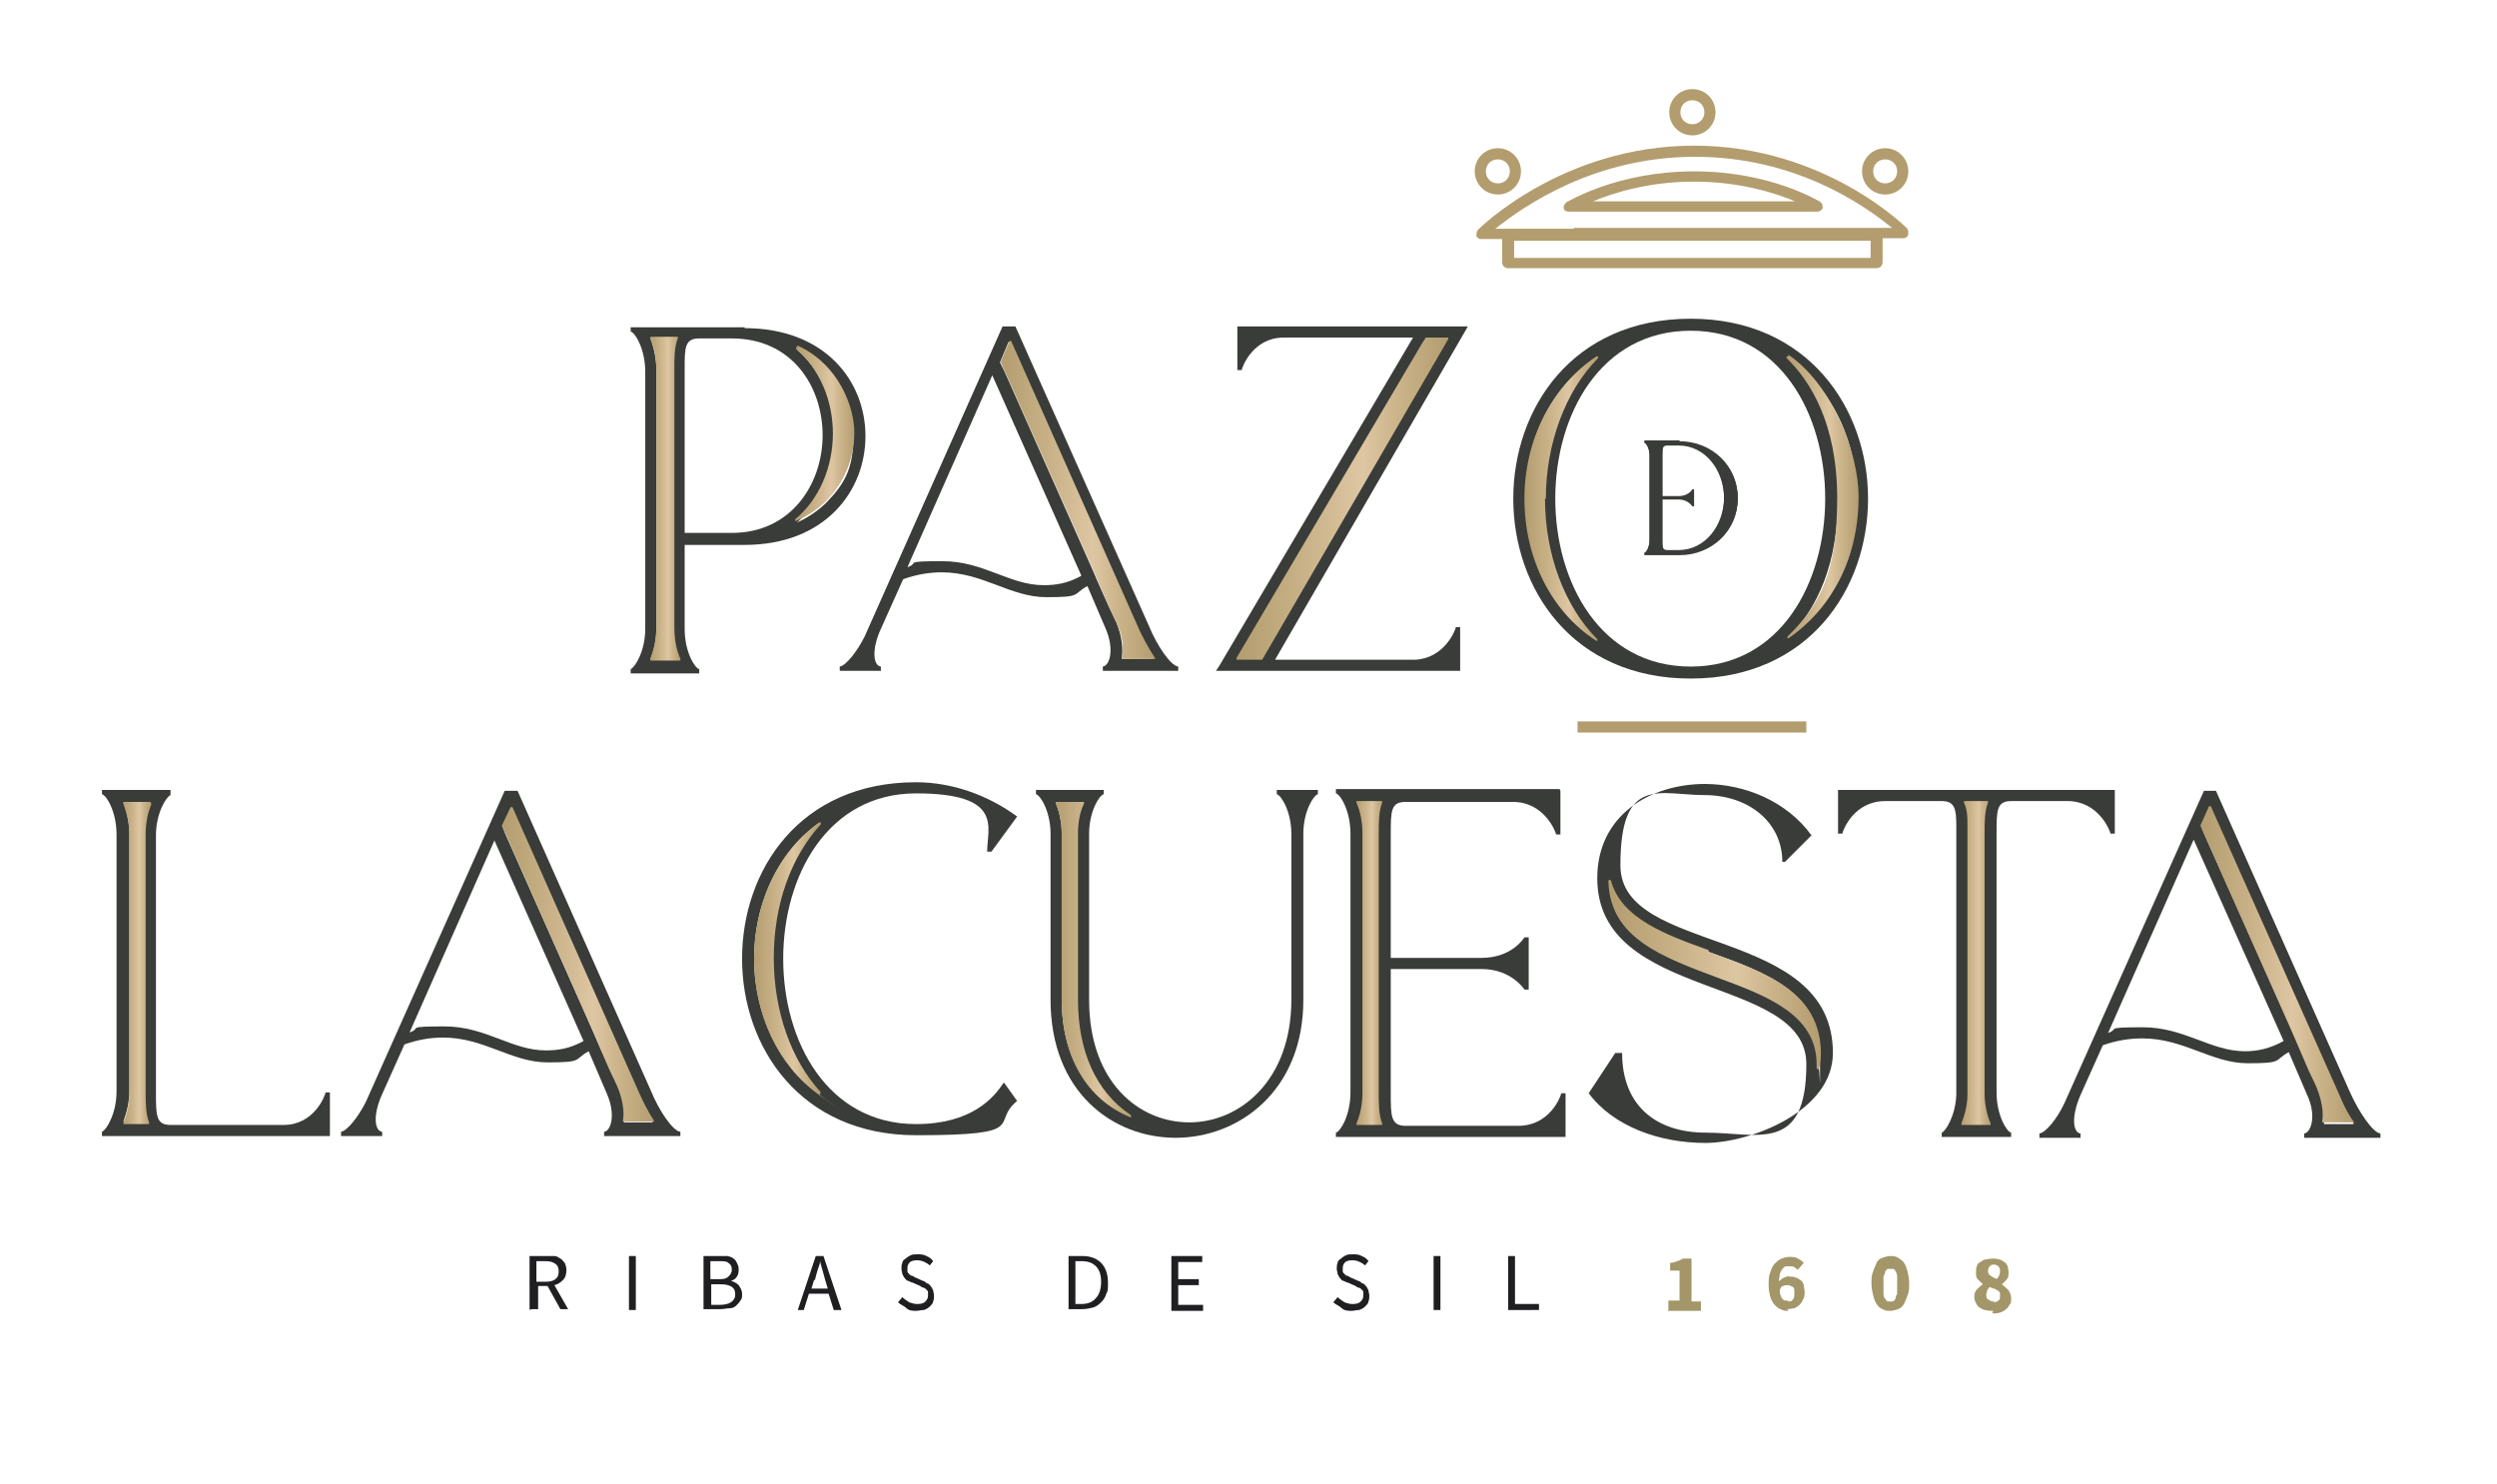 <svg xmlns="http://www.w3.org/2000/svg" xmlns:xlink="http://www.w3.org/1999/xlink" viewBox="0 0 291.4 173.2"><linearGradient id="a" gradientUnits="userSpaceOnUse" x1="75.8" x2="79.4" y1="58.2" y2="58.2"><stop offset="0" stop-color="#b39d6f"></stop><stop offset=".3" stop-color="#c7b085"></stop><stop offset=".6" stop-color="#ddc6a2"></stop><stop offset=".8" stop-color="#c7b085"></stop><stop offset="1" stop-color="#b39d6f"></stop></linearGradient><linearGradient id="b" x1="92.8" x2="99.8" xlink:href="#a" y1="50.7" y2="50.7"></linearGradient><linearGradient id="c" x1="116.6" x2="134.8" xlink:href="#a" y1="58.4" y2="58.4"></linearGradient><linearGradient id="d" x1="144.2" x2="169" xlink:href="#a"></linearGradient><linearGradient id="e" x1="14.3" x2="17.6" xlink:href="#a" y1="112.4" y2="112.4"></linearGradient><linearGradient id="f" x1="58.5" x2="76.5" xlink:href="#a" y1="112.6" y2="112.6"></linearGradient><linearGradient id="g" x1="87.9" x2="95.8" xlink:href="#a" y1="111.9" y2="111.9"></linearGradient><linearGradient id="h" x1="123.1" x2="132" xlink:href="#a" y1="111.9" y2="111.9"></linearGradient><linearGradient id="i" x1="158.2" x2="161.4" xlink:href="#a" y1="112.4" y2="112.4"></linearGradient><linearGradient id="j" x1="187.7" x2="212.5" xlink:href="#a" y1="113.7" y2="113.7"></linearGradient><linearGradient id="k" x1="228.8" x2="232.3" xlink:href="#a" y1="112.4" y2="112.4"></linearGradient><linearGradient id="l" x1="256.8" x2="274.9" xlink:href="#a" y1="112.7" y2="112.7"></linearGradient><linearGradient id="m" x1="177.9" x2="186.5" xlink:href="#a" y1="58.2" y2="58.2"></linearGradient><linearGradient id="n" x1="208.4" x2="216.9" xlink:href="#a" y1="58.1" y2="58.1"></linearGradient><path d="m79 39.5c-.5 1-.5 2.3-.5 3.4v30.3c0 1.3.3 2.7.7 3.7h-3.3c.5-1.1.7-2.4.7-3.7v-30c0-1.3-.3-2.7-.7-3.7h3m14.1 1.2c4.5 2 6.6 6.1 6.6 10.1s-1.1 5.7-3.1 7.8c-1 1-2.2 1.8-3.5 2.4 2.9-2.5 4.4-6.3 4.4-10.1s-1.5-7.6-4.4-10.1m-6.1-2.6h-13.3v.5c.5.1 1.7 2 1.7 4.7v30c0 2.6-1.2 4.5-1.7 4.7v.5h8v-.5c-.5-.1-1.7-2-1.7-4.7v-9.8h7c9.4 0 14.1-6.3 14.1-12.7s-4.7-12.6-14.1-12.6zm-7 24v-19.2c0-2.4 0-3.5 1.7-3.5h3.8c7.1 0 10.6 5.7 10.6 11.3s-3.6 11.4-10.6 11.4z" fill="#3a3c39"></path><path d="m117.8 39.9 15 33.8c.2.5.9 1.9 1.8 3.2h-3.7c.2-1.2 0-2.7-.6-4.2l-.9-1.9-1.3-2.9-.6-1.4-10.3-23.2-.5-1 1-2.4m.7-1.8h-1.4l-16.1 36.2c-.9 1.8-2.2 3.4-2.9 3.5v.5h4.8v-.5c-.9-.1-1.1-2 0-4.4l2.6-5.8c1.7-.6 3.2-.8 4.5-.8 4.8 0 8 2.9 12.2 2.9s3-.3 4.8-1.3l2.1 4.9c1.1 2.5.5 4.4-.3 4.5v.5h8.8v-.5c-.9-.1-2.5-2.5-3.4-4.7l-15.6-35zm-12.5 28.1 9.9-22.4 10.4 23.4c-1.6.9-3 1.1-4.4 1.1-4 0-7-2.8-11.8-2.8s-2.6.2-4.1.7z" fill="#3a3c39"></path><path d="m168.9 39.5-21.3 36.8-.4.6h-2.8l21.7-36.8.4-.6zm2.4-1.4h-26.9v5.1h.5c.1-.5 1.4-3.8 4.9-3.8h15.1l-22.6 38.3-.4.6h28.5v-5.1h-.5c-.1.5-1.4 3.6-4.7 3.8h-16.4z" fill="#3a3c39"></path><path d="m78.7 73.2v-30.3c0-1.1 0-2.4.4-3.4 0 0 0-.1 0-.2 0 0 0 0-.1 0h-3-.1v.2c.5 1.1.7 2.4.7 3.7v30c0 1.3-.3 2.6-.7 3.7v.2h.1 3.3.1s0-.1 0-.2c-.5-1.1-.7-2.4-.7-3.7z" fill="url(#a)"></path><path d="m93.1 40.5h-.2v.2c2.7 2.3 4.3 6 4.3 9.9s-1.6 7.7-4.4 10v.2h.1s0 0 0 0c1.4-.6 2.6-1.4 3.6-2.4 2-2.1 3.2-4.9 3.2-7.9s-1.8-8-6.7-10.2z" fill="url(#b)"></path><path d="m134.8 76.8c-.9-1.3-1.6-2.8-1.8-3.2l-15-33.8s0 0-.1 0-.1 0-.1 0l-1 2.4s0 0 0 .1l10.8 24.3s0 0 0 0l1.8 4.2.9 1.9c.7 1.5.9 2.9.6 4.1v.1h.1 3.7.1s0-.1 0-.2z" fill="url(#c)"></path><path d="m169 39.4s0 0-.1 0h-2.4-.1l-.4.6-21.7 36.8v.2h.1 2.8.1l21.7-37.4s0-.1 0-.2z" fill="url(#d)"></path><path d="m95.6 96.1c-3.7 4-5.6 9.9-5.6 15.8s1.9 11.8 5.6 15.8c-5.1-3.7-7.6-9.9-7.6-15.8s2.4-12.1 7.5-15.8m11.4-4.8c-13.6 0-20.3 10.3-20.3 20.6s6.8 20.6 20.3 20.6 8.6-1.4 11.8-4l-1.5-2.1h-.1c-1.1 1.7-3.7 4.8-10.2 4.8-10.3 0-15.5-9.6-15.5-19.3s5.2-19.3 15.5-19.3 8.3 4 8.3 6.8h.5l3-4.1c-3.4-2.5-7.6-4-11.8-4z" fill="#3a3c39"></path><path d="m126.3 93.6c-.4 1-.7 2.3-.7 3.6v19.4c0 6.7 2.7 11.2 6.2 13.6-4.4-1.9-7.9-6.3-7.9-13.6v-19.4c0-1.3-.3-2.5-.7-3.6zm27.4-1.4h-4.7v.5c.5.1 1.7 2 1.7 4.6v19.4c0 9.4-6 14.3-11.9 14.3s-11.7-4.7-11.7-14.3v-19.4c0-2.6 1.2-4.5 1.7-4.6v-.5h-7.9v.5c.5.1 1.7 2 1.7 4.6v19.4c0 10.8 7.3 16.1 14.6 16.1s14.9-5.4 14.9-16.1v-19.4c0-2.6 1.2-4.5 1.7-4.6v-.5z" fill="#3a3c39"></path><path d="m161.2 93.6c-.4 1-.4 2.4-.4 3.7v30.2c0 1.3 0 2.7.4 3.7h-2.8c.4-1.1.7-2.4.7-3.7v-30.2c0-1.3-.3-2.6-.7-3.7zm20.8-1.5h-26.1v.5c.5.1 1.7 2 1.7 4.7v30.2c0 2.7-1.2 4.6-1.7 4.7v.5h26.8v-5.1h-.5c-.1.5-1.4 3.8-5 3.8h-13.2c-1.7 0-1.7-1.2-1.7-3.8v-14.5h10.6c3.5 0 5 2.4 5 2.4h.5v-6.1h-.5s-1.4 2.4-5 2.4h-10.6v-14.4c0-2.7 0-3.8 1.7-3.8h12.6c3.5 0 4.9 3.3 5 3.8h.5v-5.1z" fill="#3a3c39"></path><path d="m187.9 102.9c1.1 4.5 6.4 6.4 11.5 8.2 6.7 2.4 13 4.7 13 11.8s0 1.2-.2 1.7c0-.1 0-.2 0-.4 0-5.9-6-8.1-11.7-10.2-6.4-2.4-12.4-4.6-12.6-11.1m11.1-11.4c-6.5 0-12.6 3.7-12.6 11 0 14.4 24.4 11.2 24.4 21.7s-5.7 8-11.7 8-9.8-3.3-9.8-9.3h-.8l-3.1 4.7c2.9 3.9 8.3 5.8 13.6 5.8s14.9-3.7 14.9-10.5c0-15-24.8-11.3-24.8-21.9s4.6-8.2 9.8-8.2 9.1 3.2 9.1 7.8h.3l3.1-3.1c-2.9-4-7.8-6-12.5-6z" fill="#3a3c39"></path><path d="m231.9 93.6c-.4 1-.4 2.4-.4 3.7v30.2c0 1.3.3 2.6.7 3.7h-3.2c.4-1 .7-2.2.7-3.3v-31.6c0-.7 0-1.7-.4-2.6h2.6m14.8-1.5h-32.2v5.1h.5c.1-.5 1.4-3.8 5-3.8h6.6c1.5 0 1.7.9 1.7 2.8v31.5c-.1 2.5-1.3 4.3-1.7 4.4v.5h8.1v-.5c-.5-.1-1.7-2-1.7-4.7v-30.2c0-2.7 0-3.8 1.7-3.8h6.6c3.5 0 4.9 3.3 5 3.8h.5v-5.1z" fill="#3a3c39"></path><path d="m257.9 94.2 15.1 33.9c.2.5.9 1.9 1.7 3.1h-3.5c.2-1.2 0-2.7-.7-4.2l-.9-1.9-1.3-2.9-.6-1.4-10.4-23.3-.4-1 1-2.2m.7-2h-1.4l-16.3 36.5c-.9 1.9-2.2 3.4-2.9 3.5v.5h4.8v-.5c-.9-.1-1.1-2 0-4.5l2.6-5.8c1.7-.6 3.2-.8 4.6-.8 4.9 0 8.1 2.9 12.3 2.9s3-.3 4.8-1.3l2.1 4.9c1.2 2.5.5 4.5-.3 4.6v.5h8.9v-.5c-.9-.1-2.5-2.5-3.5-4.7zm-12.6 28.3 10-22.6 10.5 23.5c-1.6.9-3.1 1.2-4.5 1.2-4 0-7.1-2.8-11.9-2.8s-2.6.2-4.2.7z" fill="#3a3c39"></path><path d="m17.5 93.7c-.4 1.1-.7 2.3-.7 3.6v30c0 1.3 0 2.6.4 3.6h-2.8c.4-1.1.7-2.3.7-3.6v-30c0-1.3-.3-2.6-.7-3.6h3m2.5-1.5h-8v.5c.5.1 1.7 2 1.7 4.7v30c0 2.6-1.2 4.5-1.7 4.7v.5h26.6v-5.1h-.5c-.1.5-1.4 3.8-4.9 3.8h-13.2c-1.7 0-1.7-1.1-1.7-3.8v-30c0-2.6 1.2-4.5 1.7-4.7v-.5z" fill="#3a3c39"></path><path d="m59.6 94.3 14.9 33.6c.2.5.8 1.8 1.7 3.1h-3.4c.2-1.2 0-2.7-.7-4.2l-.9-1.9-1.3-2.9-.6-1.4-10.3-23.2-.4-1zm.7-2h-1.4l-16.2 36.3c-.9 1.8-2.2 3.4-2.9 3.5v.5h4.8v-.5c-.9-.1-1.1-2 0-4.4l2.6-5.8c1.7-.6 3.2-.8 4.5-.8 4.8 0 8 2.9 12.2 2.9s3-.3 4.8-1.3l2.1 4.9c1.1 2.5.5 4.4-.3 4.5v.5h8.9v-.5c-.9-.1-2.5-2.5-3.4-4.7l-15.6-35.1zm-12.5 28.2 9.9-22.4 10.4 23.4c-1.6.9-3 1.1-4.4 1.1-4 0-7-2.8-11.8-2.8s-2.6.2-4.1.7z" fill="#3a3c39"></path><path d="m17.6 93.8s0-.1 0-.2c0 0 0 0-.1 0h-3-.1v.2c.4 1.1.7 2.4.7 3.6v30c0 1.2-.2 2.5-.7 3.6v.2h.1 2.8.1s0-.1 0-.2c-.4-1-.4-2.3-.4-3.6v-30c0-1.2.2-2.5.7-3.6z" fill="url(#e)"></path><path d="m76.4 130.9c-.9-1.3-1.5-2.7-1.7-3.1l-14.9-33.6s0 0-.1 0-.1 0-.1 0l-1 2.1s0 0 0 .1l10.7 24.2s0 0 0 0l1.8 4.2.9 1.9c.6 1.4.9 2.9.7 4.1v.1h.1 3.4.1s0-.1 0-.2z" fill="url(#f)"></path><path d="m95.8 127.5c-3.5-3.8-5.5-9.5-5.5-15.7s2-11.8 5.5-15.6v-.2s-.1 0-.2 0c-4.8 3.4-7.6 9.4-7.6 15.9s2.8 12.5 7.6 15.9 0 0 .1 0v-.2z" fill="url(#g)"></path><path d="m131.9 130.1c-4-2.7-6.1-7.4-6.1-13.4v-19.4c0-1.2.2-2.5.7-3.5 0 0 0-.1 0-.2 0 0 0 0-.1 0h-3.1-.1v.2c.5 1.1.7 2.3.7 3.5v19.4c0 6.6 2.9 11.6 8 13.7h.1v-.2z" fill="url(#h)"></path><path d="m160.9 127.5v-30.2c0-1.3 0-2.6.4-3.6 0 0 0-.1 0-.2 0 0 0 0-.1 0h-2.8-.1v.2c.5 1.1.7 2.4.7 3.6v30.2c0 1.2-.2 2.5-.7 3.6v.2h.1 2.8.1s0-.1 0-.2c-.4-1-.4-2.3-.4-3.6z" fill="url(#i)"></path><path d="m199.4 110.9v.2-.2c-5-1.8-10.2-3.7-11.4-8.1 0 0 0-.1-.2-.1 0 0-.1 0-.1.2.2 6.6 6.3 8.8 12.7 11.2 5.7 2.1 11.6 4.3 11.6 10.1s0 .2 0 .4c0 0 0 .2.1.2s.1 0 .2-.1c.1-.6.2-1.1.2-1.7 0-7.2-6.4-9.5-13.1-11.9z" fill="url(#j)"></path><path d="m232.3 131.1c-.5-1.1-.7-2.4-.7-3.6v-30.2c0-1.3 0-2.6.4-3.6 0 0 0-.1 0-.2 0 0 0 0-.1 0h-2.6-.1s0 .1 0 .2c.4.8.4 1.8.4 2.5v31.6c0 1.1-.3 2.3-.7 3.3v.2h.1 3.2.1s0-.1 0-.2z" fill="url(#k)"></path><path d="m274.8 131.1c-.9-1.2-1.5-2.6-1.7-3.1l-15.1-33.9s0 0-.1 0-.1 0-.1 0l-1 2.2s0 0 0 .1l10.8 24.3s0 0 0 0l1.8 4.2.9 1.9c.6 1.5.9 2.9.7 4.1v.1h.1 3.5.1s0-.1 0-.2z" fill="url(#l)"></path><path d="m184.1 84.2h26.7v1.3h-26.7z" fill="#b39d6f"></path><path d="m222.6 26.7s-9.5-9.7-24.9-9.7-25.1 9.7-25.2 9.8c-.2.2-.2.5-.2.7s.3.4.5.4h2.5v2.7c0 .4.3.7.7.7h43c.4 0 .7-.3.7-.7v-2.8h2.5c.2 0 .4-.2.5-.4 0-.2 0-.5-.1-.7zm-39 0h-7.6s0 0 0 0h-1.5c3.4-2.7 11.6-8.4 23.3-8.4s19.7 5.6 23 8.3h-37.1zm34.7 1.4v2h-41.6v-2z" fill="#b39d6f"></path><path d="m212.5 23.6c-.2-.1-5.8-3.6-14.8-3.6s-14.6 3.5-14.9 3.6c-.2.2-.4.5-.3.7 0 .3.3.4.6.4h29c.3 0 .5-.2.6-.4 0-.3 0-.6-.3-.7zm-3.1-.1h-23.5c2.4-1 6.5-2.3 11.8-2.3s9.4 1.3 11.8 2.3z" fill="#b39d6f"></path><path d="m186.3 41.7c-4 4.1-6.1 10.3-6.1 16.5s2.1 12.5 6.1 16.5c-5.6-3.7-8.3-10.3-8.3-16.5s2.6-12.8 8.3-16.5m22.2 0c5.6 3.7 8.2 10.2 8.2 16.4s-1.7 9.9-4.9 13.5c-1 1.1-2.1 2.1-3.2 2.9 3.5-3.4 5.9-8.8 5.9-16.4s-2.4-13-6-16.4m-11.2-4.5c-13.8 0-20.7 10.5-20.7 21s6.9 21 20.7 21 20.7-10.5 20.7-21-7-21-20.7-21zm0 40.6c-10.5 0-15.8-9.8-15.8-19.6s5.3-19.6 15.8-19.6 15.7 9.8 15.7 19.6-5.2 19.6-15.7 19.6z" fill="#3a3c39"></path><path d="m180.4 58.2c0-6.4 2.3-12.6 6.1-16.4v-.2s-.1 0-.2 0c-5.2 3.5-8.4 9.7-8.4 16.6s3.1 13.2 8.4 16.6h.1v-.2c-3.8-3.8-6.1-9.9-6.1-16.4z" fill="url(#m)"></path><path d="m208.7 41.6h-.2v.2c2.7 2.6 5.9 7.6 5.9 16.3s-2 12.5-5.8 16.2v.2h.1s0 0 0 0c1.2-.8 2.3-1.8 3.3-2.9 3.2-3.6 4.9-8.4 4.9-13.6s-3.1-13.1-8.2-16.6z" fill="url(#n)"></path><path d="m196 51.5c3.8 0 6.8 2.9 6.8 6.6 0 3.8-3 6.6-6.8 6.6h-4.1v-.2c.2 0 .6-.7.6-1.5v-9.9c0-.9-.4-1.5-.6-1.5v-.2h4.1zm-1.4.4c-.6 0-.6.4-.6 1.2v9.9c0 .9 0 1.2.6 1.2h1.3c3.1 0 5.3-2.9 5.3-6.2s-2.2-6.2-5.3-6.2h-1.3z" fill="#3a3c39"></path><path d="m196 51.5h-4.1v.2c.2 0 .6.7.6 1.5v9.9c0 .9-.4 1.5-.6 1.5v.2h4.1c3.8 0 6.8-2.9 6.8-6.6s-3-6.6-6.8-6.6zm-1.4 12.8c-.6 0-.6-.4-.6-1.2v-9.9c0-.9 0-1.2.6-1.2h1.3c3.1 0 5.3 2.9 5.3 6.2s-2.2 6.2-5.3 6.2h-1.3z" fill="#3a3c39"></path><path d="m192.7 57.9h3.2c1.2 0 1.6-.8 1.6-.8h.2v2h-.2s-.5-.8-1.6-.8h-3.2v-.5z" fill="#3a3c39"></path><path d="m197.5 10.4c-1.5 0-2.7 1.2-2.7 2.7s1.2 2.7 2.7 2.7 2.7-1.2 2.7-2.7-1.2-2.7-2.7-2.7zm0 4.1c-.8 0-1.4-.6-1.4-1.4s.6-1.4 1.4-1.4 1.4.6 1.4 1.4-.6 1.4-1.4 1.4z" fill="#b39d6f"></path><path d="m220 17.3c-1.5 0-2.7 1.2-2.7 2.7s1.2 2.7 2.7 2.7 2.7-1.2 2.7-2.7-1.2-2.7-2.7-2.7zm0 4.1c-.8 0-1.4-.6-1.4-1.4s.6-1.4 1.4-1.4 1.4.6 1.4 1.4-.6 1.4-1.4 1.4z" fill="#b39d6f"></path><path d="m174.8 17.3c-1.5 0-2.7 1.2-2.7 2.7s1.2 2.7 2.7 2.7 2.7-1.2 2.7-2.7-1.2-2.7-2.7-2.7zm0 4.1c-.8 0-1.4-.6-1.4-1.4s.6-1.4 1.4-1.4 1.4.6 1.4 1.4-.6 1.4-1.4 1.4z" fill="#b39d6f"></path><g fill="#1f1e21"><path d="m61.8 152.9v-6.3h2 .9c.3 0 .5.2.7.3s.3.3.5.5c.1.2.2.5.2.8 0 .5-.1.9-.4 1.2s-.6.5-1 .6l1.6 2.8h-.9l-1.5-2.7h-1.1v2.7h-.8zm.8-3.3h1.1c.5 0 .9-.1 1.1-.3.3-.2.4-.5.4-.9s-.1-.7-.4-.9-.6-.3-1.1-.3h-1.1v2.3z"></path><path d="m73.4 152.9v-6.3h.8v6.3z"></path><path d="m82.1 152.9v-6.3h1.9.9s.5.1.7.3c.2.1.3.3.4.5s.2.4.2.7 0 .6-.2.9-.4.4-.7.5c.4.1.7.3.9.5.2.3.4.6.4 1s0 .6-.2.8c-.1.2-.3.4-.5.6s-.5.3-.8.3-.6.1-1 .1h-2zm.8-3.6h.9c.5 0 .9 0 1.2-.3.2-.2.4-.4.4-.8s-.1-.6-.4-.8c-.2-.2-.6-.2-1.1-.2h-1v2zm0 3h1.1c.5 0 1-.1 1.3-.3s.5-.5.5-.9-.1-.7-.4-.9-.7-.3-1.3-.3h-1.1v2.4z"></path><path d="m93.1 152.9 2.1-6.3h.9l2.1 6.3h-.9l-.6-1.9h-2.3l-.6 1.9h-.8zm1.9-3.5-.3 1h1.9l-.3-1c-.1-.4-.2-.7-.3-1.1-.1-.3-.2-.7-.3-1.1 0 .4-.2.7-.3 1.1-.1.3-.2.7-.3 1.1z"></path><path d="m107 153c-.4 0-.9 0-1.2-.3s-.7-.4-1-.7l.5-.6c.2.2.5.4.8.6.3.1.6.2.9.2s.7 0 1-.3c.2-.2.3-.4.3-.7s0-.3 0-.4-.1-.2-.2-.3c0 0-.2-.2-.3-.2s-.3-.1-.4-.2l-.9-.4c-.1 0-.3-.1-.5-.2-.2 0-.3-.2-.4-.3s-.2-.3-.3-.5c0-.2-.1-.4-.1-.6s0-.5.1-.7c0-.2.2-.4.4-.5.2-.2.4-.3.6-.4s.5-.1.8-.1.7 0 1 .2c.3.1.6.3.8.6l-.4.5c-.2-.2-.4-.3-.6-.4s-.5-.2-.8-.2-.6 0-.9.2c-.2.2-.3.4-.3.7s0 .3 0 .4.1.2.2.3.2.2.3.2.2.1.4.2l.9.4c.2 0 .3.2.5.3.2 0 .3.2.4.3s.2.3.3.5c0 .2.1.4.1.6s0 .5-.1.7c0 .2-.2.4-.4.6s-.4.3-.7.4c-.3 0-.6.1-.9.1z"></path><path d="m124.7 152.9v-6.3h1.6c1 0 1.7.3 2.2.8s.8 1.3.8 2.3 0 .9-.2 1.3c-.1.4-.3.7-.6 1s-.6.5-.9.6c-.4.1-.8.2-1.3.2h-1.6zm.8-.7h.7c.7 0 1.3-.2 1.7-.7.4-.4.6-1.1.6-1.9s-.2-1.4-.6-1.8-.9-.6-1.7-.6h-.7z"></path><path d="m136.7 152.9v-6.3h3.6v.7h-2.8v2h2.4v.7h-2.4v2.3h2.9v.7h-3.7z"></path><path d="m157.8 153c-.4 0-.9 0-1.2-.3s-.7-.4-1-.7l.5-.6c.2.2.5.4.8.6.3.1.6.2.9.2s.7 0 1-.3c.2-.2.3-.4.3-.7s0-.3 0-.4-.1-.2-.2-.3c0 0-.2-.2-.3-.2s-.3-.1-.4-.2l-.9-.4c-.1 0-.3-.1-.5-.2-.2 0-.3-.2-.4-.3s-.2-.3-.3-.5c0-.2-.1-.4-.1-.6s0-.5.1-.7c0-.2.2-.4.4-.5.2-.2.4-.3.6-.4s.5-.1.8-.1.7 0 1 .2c.3.1.6.3.8.6l-.4.5c-.2-.2-.4-.3-.6-.4s-.5-.2-.8-.2-.6 0-.9.2c-.2.2-.3.4-.3.7s0 .3 0 .4.1.2.2.3.2.2.3.2.2.1.4.2l.9.4c.2 0 .3.2.5.3.2 0 .3.2.4.3s.2.3.3.5c0 .2.1.4.1.6s0 .5-.1.7c0 .2-.2.4-.4.6s-.4.3-.7.4c-.3 0-.6.1-.9.1z"></path><path d="m167.3 152.9v-6.3h.8v6.3z"></path><path d="m176 152.9v-6.3h.8v5.6h2.8v.7z"></path></g><path d="m194.7 152.9v-1.1h1.3v-3.5h-1.1v-.9c.3 0 .6-.1.8-.2.2 0 .5-.2.7-.3h1v5h1.1v1.1h-3.9z" fill="#a39669"></path><path d="m208.7 153c-.3 0-.6 0-.9-.2-.3-.1-.5-.3-.7-.5s-.4-.6-.5-.9c-.1-.4-.2-.8-.2-1.4s0-1.1.2-1.5c.1-.4.3-.8.5-1s.5-.5.8-.6.6-.2.9-.2.8 0 1 .2c.3.1.5.3.7.5l-.7.8c-.1-.1-.3-.2-.4-.3s-.3-.1-.5-.1-.3 0-.5 0c-.1 0-.3.2-.4.3-.1.2-.2.3-.3.6 0 .2-.1.5-.1.9 0-.1.2-.2.3-.3s.2-.1.3-.2c.1 0 .2 0 .3-.1s.2 0 .3 0c.3 0 .5 0 .7.1.2 0 .4.2.6.3s.3.3.4.6c0 .2.1.5.1.8s0 .6-.2.9c-.1.3-.3.5-.4.6-.2.2-.4.3-.6.4-.2 0-.5.1-.8.1zm0-1.1c.2 0 .4 0 .5-.2.2-.2.2-.4.2-.8s0-.6-.2-.7-.3-.2-.6-.2-.3 0-.5.1c-.2 0-.3.2-.4.5 0 .2 0 .4.1.6s.1.3.2.4c0 0 .2.2.3.2h.3z" fill="#a39669"></path><path d="m220.6 153c-.3 0-.6 0-.9-.2-.3-.1-.5-.3-.7-.6s-.3-.6-.4-1-.2-.9-.2-1.4 0-1 .2-1.4c.1-.4.3-.7.4-1s.4-.5.7-.6.6-.2.9-.2.6 0 .9.2.5.3.7.6.3.6.4 1 .2.8.2 1.4 0 1-.2 1.4c-.1.4-.3.7-.4 1-.2.3-.4.5-.7.6s-.6.2-.9.2zm0-1.1h.3c.1 0 .2-.2.3-.3 0-.2.1-.4.2-.6 0-.3 0-.6 0-1s0-.8 0-1c0-.3-.1-.5-.2-.6 0-.2-.2-.3-.3-.3s-.2 0-.3 0-.2 0-.3 0-.2.2-.3.3c0 .2-.1.4-.2.6v1s0 .8 0 1c0 .3.1.5.2.6s.2.3.3.3z" fill="#a39669"></path><path d="m232.6 153c-.3 0-.6 0-.9-.1-.3 0-.5-.2-.7-.3s-.3-.3-.4-.5-.2-.4-.2-.7c0-.4.1-.7.3-.9s.4-.4.7-.6c-.2-.2-.4-.4-.6-.6s-.2-.5-.2-.8 0-.5.1-.7c0-.2.2-.4.4-.5s.4-.3.6-.3.5-.1.8-.1.5 0 .8.1c.2 0 .4.2.6.3s.3.3.4.5c0 .2.1.4.1.7s0 .6-.2.8-.3.4-.6.6c.3.2.5.4.8.7.2.3.3.6.3 1s0 .5-.2.7c-.1.2-.2.4-.4.5-.2.2-.4.3-.7.4s-.6.1-.9.1zm0-1c.2 0 .4 0 .6-.2.2-.1.2-.3.2-.6s0-.3 0-.3-.1-.2-.3-.3-.3-.2-.4-.2c-.2 0-.3-.1-.5-.2-.1.1-.2.3-.3.4 0 .2-.1.3-.1.5 0 .3 0 .5.3.6.2.2.4.2.7.2zm.4-2.7c.3-.3.4-.6.4-.9s0-.4-.2-.6c-.1-.1-.3-.2-.5-.2s-.3 0-.5.2c-.1.1-.2.3-.2.5s0 .4.3.6c.2.1.4.3.8.4z" fill="#a39669"></path></svg>